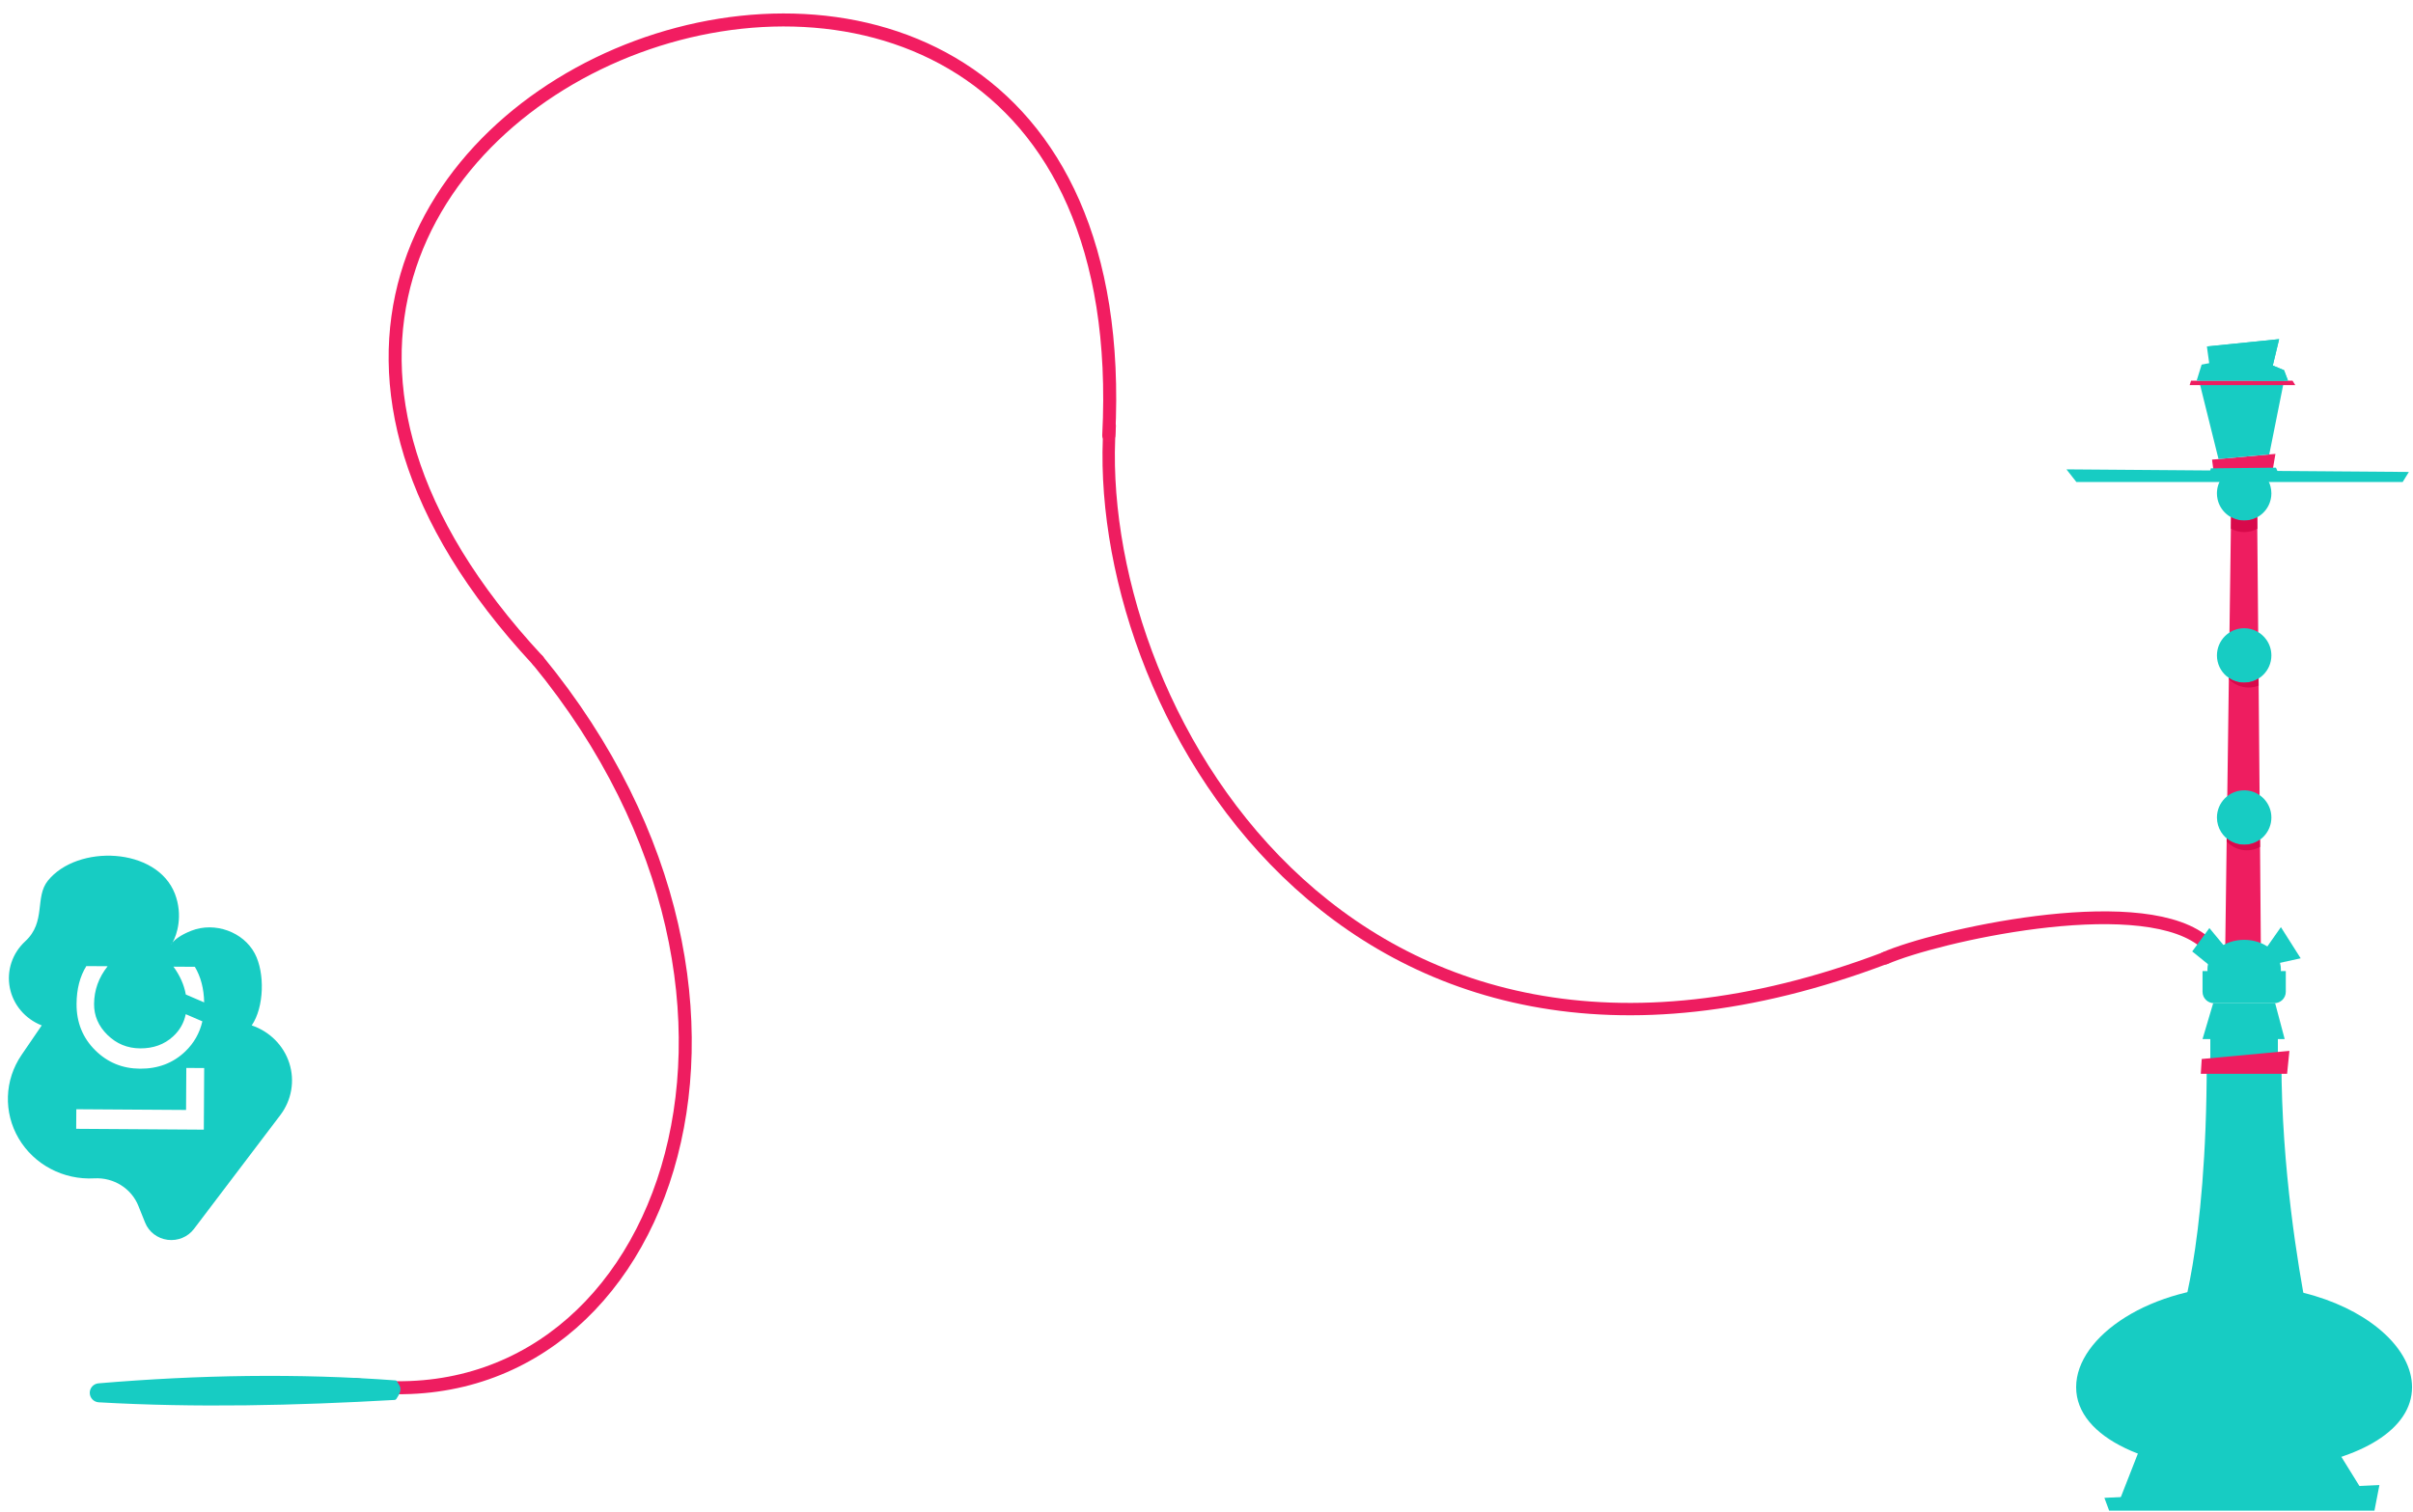 <?xml version="1.0" encoding="UTF-8" standalone="no"?> <svg xmlns="http://www.w3.org/2000/svg" xmlns:xlink="http://www.w3.org/1999/xlink" xmlns:serif="http://www.serif.com/" width="100%" height="100%" viewBox="0 0 2357 1477" xml:space="preserve" style="fill-rule:evenodd;clip-rule:evenodd;stroke-linecap:round;stroke-linejoin:round;stroke-miterlimit:1.5;"> <g> <path d="M168.575,920.798c-0.518,0.868 -1.005,1.546 -1.429,2.013c-0.01,0.01 -0.026,0.011 -0.037,0.003c-0.011,-0.009 -0.014,-0.025 -0.006,-0.037c0.181,-0.314 0.624,-1.012 1.472,-1.979c4.182,-7.003 10.424,-26.387 2.278,-47.487c-17.675,-45.784 -95.231,-48.479 -124.024,-12.883c-13.184,16.298 -1.479,40.243 -22.192,59.315c-12.64,11.639 -18.313,28.745 -15.049,45.379c3.264,16.634 15.015,30.502 31.174,36.789c0.002,0.001 0.004,0.002 0.004,0.002c-0,-0 -8.028,11.745 -19.712,28.839c-16.756,24.515 -17.833,56.141 -2.782,81.682c15.05,25.541 43.644,40.609 73.849,38.917c0.001,-0.001 0.003,-0.001 0.004,-0.001c18.804,-1.053 36.171,9.787 43.028,26.858c2.11,5.253 4.359,10.85 6.608,16.448c3.641,9.066 12.059,15.488 21.975,16.765c9.915,1.277 19.76,-2.793 25.699,-10.624c23.585,-31.098 57.078,-75.259 84.374,-111.25c11.052,-14.573 14.322,-33.392 8.809,-50.69c-5.513,-17.299 -19.152,-31.014 -36.738,-36.943l-0,-0.004c12.169,-17.743 13.021,-51.339 2.968,-70.296c-11.14,-21.005 -38.855,-31.167 -61.752,-22.28c-10.987,4.264 -16.23,8.848 -18.521,11.464Zm30.872,122.78l-0.358,60.198l-124.665,-0.818l0.114,-19.132l107.2,0.703l0.245,-41.065l17.464,0.114Zm-1.775,-45.643c-2.628,11.418 -8.171,21.202 -16.631,29.352c-11.844,11.396 -26.61,17.037 -44.3,16.921c-17.114,-0.112 -31.654,-6.078 -43.622,-17.898c-12.331,-12.196 -18.443,-27.339 -18.335,-45.43c0.086,-14.516 3.273,-26.823 9.562,-36.922l20.803,0.136c-8.754,11.044 -13.171,23.343 -13.252,36.898c-0.068,11.581 4.316,21.683 13.155,30.306c8.838,8.624 19.454,12.976 31.847,13.058c12.915,0.084 23.658,-3.821 32.229,-11.717c6.492,-5.991 10.591,-13.223 12.295,-21.696l16.249,6.992Zm-16.182,-26.216c-1.635,-9.314 -5.651,-18.382 -12.046,-27.203l20.882,0.137c5.799,9.725 8.834,21.321 9.102,34.785l-17.938,-7.719Z" style="fill:#17ccc3;"></path> </g> <path d="M2149.7,917.673c-65.553,-47.173 -259.215,-2.815 -308.125,18.425" style="fill:none;stroke:#ee1d60;stroke-width:12.5px;"></path> <path d="M2220.07,458.411l-58.144,0l-1.205,-9.34l61.916,-5.576l-2.567,14.916Z" style="fill:#ee1d60;fill-rule:nonzero;"></path> <path d="M2223.12,456.943l-63.607,0.666l-1.587,6.316l68.315,0l-3.121,-6.982Z" style="fill:#17ccc3;fill-rule:nonzero;"></path> <path d="M2176.68,929.268l-16.368,15.724l-18.957,-15.35l16.757,-22.857l18.568,22.483Z" style="fill:#17ccc3;fill-rule:nonzero;"></path> <path d="M2208.34,933.872l19.623,-27.991l19.317,30.468l-30.633,6.698l-8.307,-9.175Z" style="fill:#17ccc3;fill-rule:nonzero;"></path> <path d="M2208.38,925.891l-8.046,-0.479l-26.71,-1.587l1.369,-101.709l0.038,-2.919l2.095,-155.699l0.015,-1.078l1.968,-145.888l0.15,-11.174l0.307,-23.305l25.034,-0l0.098,11.63l0.097,11.728l0.105,11.211l1.272,146.359l0.06,6.916l1.31,150.535l0.059,7.073l0.779,98.386Z" style="fill:#ee1d60;fill-rule:nonzero;"></path> <path d="M2227.96,947.313c0,16.023 -16.061,29.008 -35.879,29.008c-19.818,0 -35.886,-12.985 -35.886,-29.008c0,-16.024 16.068,-29.009 35.886,-29.009c19.818,0 35.879,12.985 35.879,29.009" style="fill:#17ccc3;fill-rule:nonzero;"></path> <rect x="2159.02" y="1007.69" width="65.98" height="34.315" style="fill:#17ccc3;"></rect> <path d="M2089.83,1416.31l-18.501,47.224l240.517,0l-27.751,-44.792l-194.265,-2.432Z" style="fill:#17ccc3;fill-rule:nonzero;"></path> <path d="M2356.07,1355.41c-0,41.619 -50.952,70.635 -120.33,79.174c-11.323,1.4 -23.133,2.238 -35.303,2.507c-2.784,0.06 -5.598,0.098 -8.419,0.098c-90.603,-0 -164.06,-31.815 -164.06,-81.779c0,-49.957 73.457,-99.142 164.06,-99.142c5.628,-0 11.196,0.187 16.682,0.561c12.379,0.823 24.353,2.567 35.766,5.089c1.827,0.397 3.63,0.816 5.419,1.265c3.854,0.943 7.634,1.968 11.346,3.098c56.019,16.899 94.839,52.808 94.839,89.129" style="fill:#17ccc3;fill-rule:nonzero;"></path> <path d="M2256.28,1295.84l-128.54,0c0,0 27.796,-72.079 27.796,-258.808l72.955,-0c0,104.538 16.757,202.789 24.241,241.482c2.163,11.129 3.548,17.326 3.548,17.326" style="fill:#17ccc3;fill-rule:nonzero;"></path> <path d="M2319.35,1476.02l-259.16,-0l-4.633,-12.491l268.635,-12.484l-4.842,24.975Z" style="fill:#17ccc3;fill-rule:nonzero;"></path> <path d="M2236.28,1026.8l-2.267,22.423l-84.294,-0l0.906,-14.497l62.021,-5.74l12.363,-1.146l11.271,-1.04Z" style="fill:#ee1d60;fill-rule:nonzero;"></path> <path d="M2231.66,1015.28l-80.245,-0l10.403,-35.078l60.532,-0l9.31,35.078Z" style="fill:#17ccc3;fill-rule:nonzero;"></path> <path d="M2232.75,948.826l0,20.252c0,6.137 -4.984,11.121 -11.129,11.121l-59.079,0c-6.137,0 -11.122,-4.984 -11.122,-11.121l0,-20.252l81.33,-0Z" style="fill:#17ccc3;fill-rule:nonzero;"></path> <path d="M2218.67,798.8c0,13.756 -10.448,25.072 -23.837,26.449c-0.905,0.09 -1.826,0.142 -2.754,0.142c-9.497,0 -17.827,-4.977 -22.535,-12.468c-2.567,-4.094 -4.056,-8.936 -4.056,-14.123c0,-14.684 11.907,-26.591 26.591,-26.591c0.479,-0 0.943,0.007 1.415,0.037c11.039,0.577 20.289,7.889 23.732,17.902c0.935,2.71 1.444,5.621 1.444,8.652" style="fill:#17ccc3;fill-rule:nonzero;"></path> <path d="M2207.6,827.508c-3.824,2.133 -8.225,3.338 -12.902,3.338c-7.814,0 -14.841,-3.368 -19.706,-8.734l0.038,-2.911c4.617,3.862 10.567,6.189 17.056,6.189c5.763,0 11.099,-1.833 15.455,-4.954l0.059,7.072Z" style="fill:#d8094b;fill-rule:nonzero;"></path> <path d="M2218.67,640.427c0,14.684 -11.907,26.591 -26.591,26.591c-1.227,0 -2.432,-0.082 -3.622,-0.239c-5.224,-0.719 -9.962,-2.949 -13.763,-6.235c-5.636,-4.872 -9.206,-12.079 -9.206,-20.117c0,-14.684 11.907,-26.591 26.591,-26.591c0.075,0 0.15,0 0.225,0.007c8.861,0.068 16.689,4.476 21.457,11.189c-0,0 -0,0.008 0.007,0.008c3.084,4.348 4.902,9.654 4.902,15.387" style="fill:#17ccc3;fill-rule:nonzero;"></path> <path d="M2206.23,669.896c-3.038,1.205 -6.354,1.871 -9.827,1.871c-7.588,-0 -14.429,-3.173 -19.271,-8.263l0.015,-1.085c4.251,2.911 9.4,4.595 14.938,4.595c5.172,0 9.999,-1.474 14.085,-4.034l0.06,6.916Z" style="fill:#d8094b;fill-rule:nonzero;"></path> <path d="M2218.67,482.055c0,1.938 -0.209,3.817 -0.606,5.635c-2.575,11.983 -13.232,20.956 -25.985,20.956c-0.771,-0 -1.534,-0.03 -2.29,-0.097c-11.728,-1.003 -21.277,-9.602 -23.702,-20.859c-0.389,-1.818 -0.599,-3.697 -0.599,-5.635c0,-0.285 0.008,-0.569 0.015,-0.853c0.082,-2.657 0.561,-5.224 1.37,-7.627c0.022,-0.074 0.045,-0.142 0.067,-0.217c0.007,-0.015 0.015,-0.03 0.022,-0.045c1.52,-4.37 4.147,-8.225 7.552,-11.218l35.437,0.269c2.867,2.612 5.164,5.83 6.684,9.475c0.209,0.494 0.396,1.01 0.583,1.519c0.225,0.666 0.427,1.34 0.607,2.021c0.553,2.141 0.845,4.371 0.845,6.676" style="fill:#17ccc3;fill-rule:nonzero;"></path> <path d="M2204.97,516.623c-3.802,2.088 -8.165,3.278 -12.813,3.278c-4.715,0 -9.138,-1.227 -12.977,-3.375l0.15,-11.182c3.809,2.103 8.18,3.301 12.827,3.301c4.603,-0 8.937,-1.175 12.716,-3.233l0.097,11.211Z" style="fill:#d8094b;fill-rule:nonzero;"></path> <path d="M2352.97,461.145l-6.07,9.826l-318.703,0l-9.715,-12.356l145.312,1.1l35.437,0.27l153.739,1.16Z" style="fill:#17ccc3;fill-rule:nonzero;"></path> <path d="M2231.03,371.971l-0.876,4.356l-13.554,67.709l-11.705,1.055l-37.869,3.413l-16.533,-66.542l-1.399,-5.635l-1.033,-4.176l0.98,-0.18l81.989,-0Z" style="fill:#17ccc3;fill-rule:nonzero;"></path> <path d="M2242.05,376.327l-103.221,0l1.363,-4.355l99.157,-0l2.701,4.355Z" style="fill:#ee1d60;fill-rule:nonzero;"></path> <path d="M2145.67,371.971l4.864,-15.702l7.387,-1.429l-2.238,-16.301l70.546,-7.154l-6.19,25.745l10.98,4.58l3.899,10.261l-89.248,-0Z" style="fill:#17ccc3;fill-rule:nonzero;"></path> <path d="M2155.69,338.541l46.723,4.812l-1.639,28.619l34.15,0l-3.899,-10.26l-10.979,-4.588l6.189,-25.738l-70.545,7.155Z" style="fill:#17ccc3;fill-rule:nonzero;"></path> <path d="M525.347,645.293c276.535,336.578 120.634,751.267 -178.75,707.458" style="fill:none;stroke:#ee1d60;stroke-width:12.7px;"></path> <path d="M1841.58,936.051c-529.971,200.868 -776.67,-251.417 -757.613,-520.043" style="fill:none;stroke:#ee1d60;stroke-width:12.08px;"></path> <path d="M386.499,1348.8c0.422,0.032 0.803,0.265 1.023,0.627c3.559,6.017 6.303,7.454 -0.36,17.422c-0.348,0.599 -0.974,0.982 -1.664,1.02c-97.602,5.538 -193.899,7.747 -289.139,2.311c-4.847,-0.319 -8.63,-4.317 -8.681,-9.173c-0.052,-4.857 3.645,-8.934 8.483,-9.357c97.602,-8.259 195.235,-9.905 290.338,-2.85Z" style="fill:#17ccc3;"></path> <path d="M1083.01,425.471c38.126,-743.712 -1080.33,-342.11 -557.675,219.822" style="fill:none;stroke:#f21d61;stroke-width:12.7px;"></path> </svg> 
